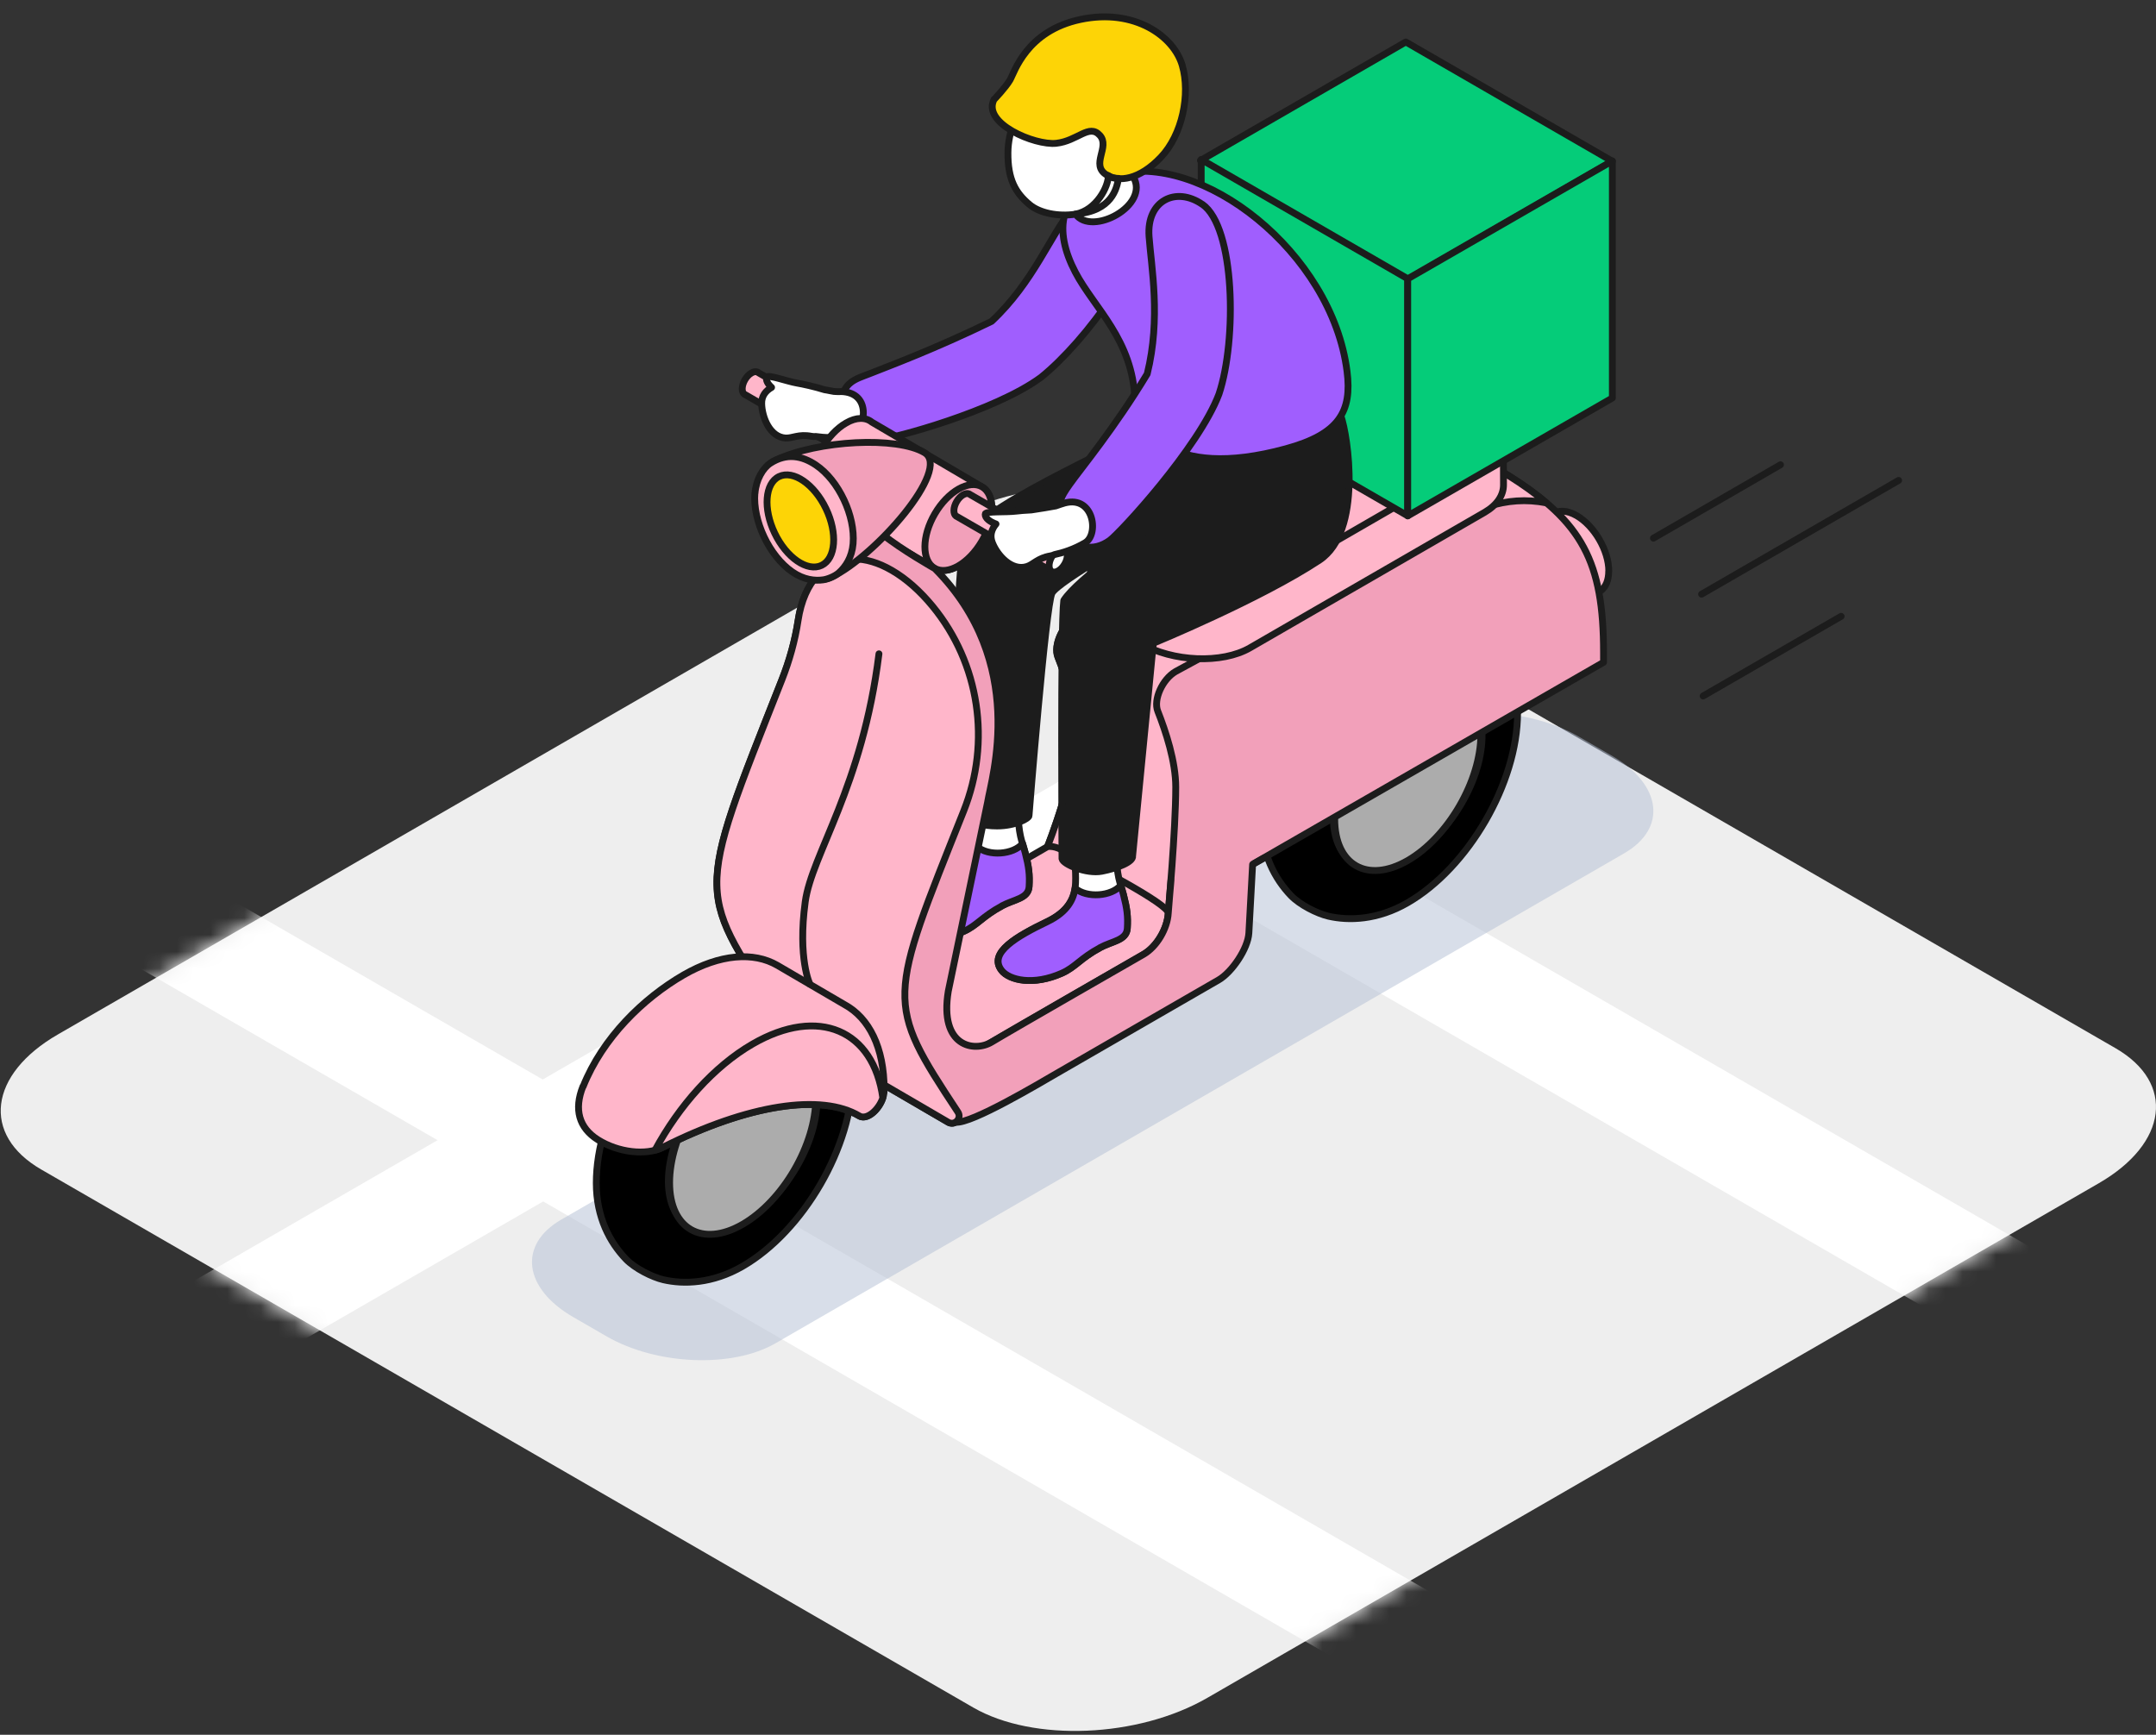 <svg width="128" height="103" viewBox="0 0 128 103" fill="none" xmlns="http://www.w3.org/2000/svg">
<rect x="0" y="0" width="128" height="103" fill="#333333" stroke="none"/>
<path d="M57.784 101.385L2.447 69.437C-1.114 67.381 -0.668 63.786 3.444 61.415L56.363 30.863C60.475 28.487 66.697 28.231 70.258 30.287L125.595 62.235C129.156 64.291 128.71 67.886 124.598 70.257L71.679 100.809C67.567 103.185 61.345 103.441 57.784 101.385Z" fill="#EEEEEE"/>
<mask id="mask0_12746_27954" style="mask-type:luminance" maskUnits="userSpaceOnUse" x="0" y="28" width="128" height="75">
<path d="M57.741 101.401L2.404 69.453C-1.157 67.397 -0.711 63.802 3.401 61.431L56.32 30.878C60.432 28.503 66.654 28.247 70.215 30.302L125.552 62.251C129.113 64.306 128.667 67.901 124.555 70.272L71.636 100.825C67.524 103.2 61.302 103.457 57.741 101.401Z" fill="white"/>
</mask>
<g mask="url(#mask0_12746_27954)">
<path d="M9.005 84.754L2.72 81.126L84.35 34L90.635 37.628L9.005 84.754Z" fill="white"/>
<path d="M66.003 49.767L72.251 46.164L158.291 95.842L152.047 99.445L66.003 49.767Z" fill="white"/>
<path d="M30.462 70.303L36.709 66.695L122.754 116.373L116.506 119.976L30.462 70.303Z" fill="white"/>
<path d="M-58.18 19.115L-51.932 15.508L34.108 65.185L27.865 68.788L-58.18 19.115Z" fill="white"/>
</g>
<g style="mix-blend-mode:multiply" opacity="0.5">
<path d="M46.04 79.757L96.424 50.667C98.993 49.181 98.672 46.59 95.706 44.876L93.735 43.738C90.768 42.023 86.272 41.838 83.703 43.324L33.319 72.414C30.75 73.9 31.071 76.491 34.038 78.205L36.008 79.343C38.975 81.058 43.471 81.243 46.04 79.757Z" fill="#B2BED3"/>
</g>
<path d="M78.943 24.337L76.765 26.008C76.591 26.144 76.335 26.111 76.199 25.931L75.998 25.665C75.862 25.491 75.894 25.235 76.074 25.099L78.251 23.427C78.426 23.291 78.681 23.324 78.817 23.504L79.019 23.77C79.155 23.945 79.122 24.201 78.943 24.337Z" fill="#688CC7"/>
<path d="M88.18 37.698C85.888 35.945 83.575 36.19 81.409 37.398C77.772 39.429 74.882 44.518 74.882 48.655C74.882 50.713 75.704 52.194 76.64 53.173C77.168 53.723 78.191 54.24 78.866 54.398C80.069 54.676 81.773 54.638 83.57 53.598C87.173 51.519 90.096 46.478 90.096 42.341C90.096 40.311 89.236 38.509 88.175 37.692L88.18 37.698ZM86.574 48.024C84.783 50.833 81.991 52.259 80.336 51.203C78.681 50.147 78.785 47.017 80.576 44.203C82.367 41.394 85.159 39.968 86.814 41.024C88.469 42.08 88.365 45.21 86.574 48.024Z" fill="black" stroke="#1C1C1C" stroke-width="0.406" stroke-linecap="round" stroke-linejoin="round"/>
<path d="M83.579 51.091C81.183 52.474 79.24 51.368 79.24 48.62C79.24 45.871 81.183 42.523 83.579 41.135C85.974 39.752 87.917 40.857 87.917 43.606C87.917 46.355 85.974 49.703 83.579 51.091Z" fill="#ACACAC" stroke="#1C1C1C" stroke-width="0.406" stroke-linecap="round" stroke-linejoin="round"/>
<path d="M95.513 33.907C95.513 32.699 94.659 31.224 93.603 30.614C93.009 30.271 92.476 30.276 92.127 30.559L78.421 38.545C78.051 38.73 77.822 39.165 77.822 39.791C77.822 41 78.677 42.475 79.733 43.085C80.294 43.406 80.794 43.422 81.143 43.183L95.061 35.056C95.339 34.838 95.508 34.441 95.508 33.907H95.513Z" fill="#FFB6CA" stroke="#1C1C1C" stroke-width="0.406" stroke-linecap="round" stroke-linejoin="round"/>
<path d="M62.197 50.25C62.197 50.25 63.874 46.058 63.874 43.511C63.874 42.003 63.286 40.212 62.807 39.004C62.535 38.318 63.079 37.104 63.868 36.647L77.956 28.514C82.724 25.76 85.201 25.499 89.572 28.248C93.943 30.997 95.201 33.348 95.201 38.753V39.325L69.127 54.332L62.197 50.25Z" fill="#F2A0BA" stroke="#1C1C1C" stroke-width="0.406" stroke-linecap="round" stroke-linejoin="round"/>
<path d="M89.568 28.248C85.197 25.499 82.72 25.76 77.952 28.514L63.864 36.647C63.081 37.099 62.531 38.312 62.803 39.004C63.282 40.212 63.87 42.003 63.87 43.511C63.87 46.058 62.193 50.25 62.193 50.25L69.123 54.332L69.357 54.196C69.357 54.196 69.803 49.281 69.803 46.733C69.803 45.225 69.215 43.435 68.736 42.226C68.464 41.54 69.008 40.327 69.798 39.869L84.185 32.058C87.445 30.175 89.388 29.396 91.811 29.859C91.174 29.314 90.434 28.787 89.568 28.242V28.248Z" fill="#FFB6CA" stroke="#1C1C1C" stroke-width="0.406" stroke-linecap="round" stroke-linejoin="round"/>
<path d="M62.2 50.268C62.2 50.268 62.499 50.197 62.978 50.426C64.84 51.302 69.39 53.697 69.358 54.215C69.303 55.145 68.672 56.212 67.888 56.664L58.286 62.206C57.725 62.532 56.288 62.064 55.749 62.157C55.733 62.14 55.711 62.118 55.695 62.102L48.749 58.03L62.2 50.263V50.268Z" fill="#FFB6CA" stroke="#1C1C1C" stroke-width="0.406" stroke-linecap="round" stroke-linejoin="round"/>
<path d="M64.745 31.88C64.745 31.27 65.115 30.688 65.861 30.253L79.802 22.202C81.456 21.244 84.379 21.363 86.295 22.468L87.678 23.269C88.745 23.884 89.284 24.684 89.262 25.435C89.246 26.018 89.262 28.179 89.262 28.788C89.262 29.398 88.892 29.98 88.146 30.416L74.206 38.467C72.551 39.425 69.628 39.305 67.712 38.2L66.329 37.4C65.295 36.801 64.761 36.039 64.745 35.309C64.734 34.694 64.745 32.484 64.745 31.875V31.88Z" fill="#FFB6CA" stroke="#1C1C1C" stroke-width="0.406" stroke-linecap="round" stroke-linejoin="round"/>
<path d="M74.213 35.07L88.153 27.019C89.808 26.061 89.601 24.374 87.685 23.269L86.302 22.468C84.386 21.363 81.469 21.244 79.808 22.202L65.868 30.253C64.213 31.21 64.42 32.898 66.336 34.003L67.719 34.803C69.635 35.908 72.552 36.028 74.213 35.07Z" fill="#FFB6CA" stroke="#1C1C1C" stroke-width="0.406" stroke-linecap="round" stroke-linejoin="round"/>
<path d="M83.537 16.612L71.268 9.53L83.461 2.492L95.725 9.574L83.537 16.612Z" fill="#05CC79" stroke="#1C1C1C" stroke-width="0.406" stroke-linecap="round" stroke-linejoin="round"/>
<path d="M83.577 30.627L71.314 23.545V9.469L83.577 16.551V30.627Z" fill="#05CC79" stroke="#1C1C1C" stroke-width="0.406" stroke-linecap="round" stroke-linejoin="round"/>
<path d="M83.575 30.631L95.725 23.631V9.555L83.575 16.555V30.631Z" fill="#05CC79" stroke="#1C1C1C" stroke-width="0.406" stroke-linecap="round" stroke-linejoin="round"/>
<path d="M66.239 50.258L63.719 50.535C63.719 50.535 63.866 51.363 63.86 52.141C63.86 52.849 63.8 53.938 62.184 54.716C60.398 55.576 58.64 56.567 59.462 57.617C59.919 58.205 61.351 58.532 63.038 57.781C63.839 57.427 64.149 56.888 65.308 56.267C66.032 55.875 66.881 55.837 66.925 55.119C66.969 54.4 66.909 53.954 66.696 53.121C66.484 52.288 66.321 52.25 66.234 50.263L66.239 50.258Z" fill="white" stroke="#1C1C1C" stroke-width="0.406" stroke-linecap="round" stroke-linejoin="round"/>
<path d="M65.312 56.264C66.036 55.872 66.885 55.834 66.929 55.115C66.972 54.397 66.912 53.951 66.7 53.118C66.64 52.895 66.591 52.726 66.542 52.562C65.998 53.221 64.523 53.341 63.826 52.737C63.734 53.379 63.396 54.136 62.188 54.718C60.402 55.578 58.644 56.569 59.466 57.619C59.929 58.207 61.355 58.534 63.042 57.783C63.842 57.429 64.153 56.89 65.312 56.269V56.264Z" fill="#A05EFE" stroke="#1C1C1C" stroke-width="0.406" stroke-linecap="round" stroke-linejoin="round"/>
<path d="M60.406 47.773L57.886 48.051C57.886 48.051 58.033 48.878 58.027 49.657C58.027 50.364 57.967 51.453 56.351 52.232C54.565 53.092 52.807 54.082 53.629 55.133C54.086 55.721 55.518 56.047 57.205 55.296C58.005 54.942 58.316 54.404 59.475 53.783C60.199 53.391 61.048 53.353 61.092 52.634C61.136 51.916 61.076 51.469 60.863 50.637C60.651 49.804 60.488 49.766 60.401 47.779L60.406 47.773Z" fill="white" stroke="#1C1C1C" stroke-width="0.406" stroke-linecap="round" stroke-linejoin="round"/>
<path d="M67.243 50.81L68.473 38.192C68.473 38.192 74.836 35.574 78.331 33.26C80.917 31.546 80.018 25.857 79.61 24.703C79.61 24.703 69.344 25.618 68.081 25.438C67.825 25.901 58.523 29.853 57.445 31.796C56.367 33.739 57.086 48.088 57.107 48.137C57.178 48.295 57.537 49.041 59.197 49.041C60.281 49.041 61.097 48.589 61.092 48.431C61.092 48.431 62.083 35.911 62.458 35.214C62.834 34.517 67.961 31.633 67.961 31.633C67.961 31.633 63.966 34.371 63.155 35.65C62.959 37.163 63.051 50.989 63.051 50.989C63.111 51.321 64.499 51.904 65.414 51.73C66.328 51.555 67.292 51.18 67.243 50.821V50.81Z" fill="#1C1C1C" stroke="#1C1C1C" stroke-width="0.406" stroke-linecap="round" stroke-linejoin="round"/>
<path d="M59.481 53.787C60.205 53.395 61.054 53.357 61.098 52.639C61.141 51.92 61.081 51.474 60.869 50.641C60.809 50.418 60.76 50.249 60.711 50.086C60.167 50.745 58.692 50.864 57.995 50.26C57.903 50.902 57.565 51.659 56.357 52.242C54.571 53.102 52.813 54.092 53.635 55.143C54.098 55.731 55.524 56.057 57.211 55.306C58.011 54.952 58.322 54.413 59.481 53.793V53.787Z" fill="#A05EFE" stroke="#1C1C1C" stroke-width="0.406" stroke-linecap="round" stroke-linejoin="round"/>
<path d="M67.585 12.673C66.861 10.909 64.951 10.942 63.579 12.526C62.392 13.892 61.364 16.75 58.87 19.08C55.485 20.729 52.763 21.736 51.669 22.172C50.749 22.536 50.085 22.64 49.862 24.033C49.638 25.427 51.103 26.14 52.268 26.08C53.002 26.042 59.056 24.425 61.799 22.406C64.45 20.283 68.483 14.867 67.585 12.678V12.673Z" fill="#A05EFE" stroke="#1C1C1C" stroke-width="0.406" stroke-linecap="round" stroke-linejoin="round"/>
<path d="M66.081 10.386C62.706 11.333 62.576 13.733 63.838 16.156C64.954 18.295 67.257 20.151 67.382 23.771C67.436 25.284 69.293 28.572 76.336 26.645C79.51 25.78 80.277 24.43 79.973 22.051C79.08 14.975 71.301 8.916 66.076 10.386H66.081Z" fill="#A05EFE" stroke="#1C1C1C" stroke-width="0.406" stroke-linecap="round" stroke-linejoin="round"/>
<path fill-rule="evenodd" clip-rule="evenodd" d="M64.229 1.727C62.078 1.487 60.527 3.098 60.288 5.243C60.206 5.962 59.95 6.588 60.222 7.203C59.983 7.796 59.847 8.428 59.841 9.054C59.825 10.659 60.293 11.454 61.126 12.151C61.725 12.652 62.824 12.875 63.858 12.717C64.822 14.051 68.3 12.189 67.277 10.491C67.168 10.175 67.478 9.854 67.304 9.331C67.843 8.874 67.527 7.829 67.783 6.392C68.159 4.263 66.379 1.966 64.229 1.727Z" fill="white" stroke="#1C1C1C" stroke-width="0.406" stroke-linecap="round" stroke-linejoin="round"/>
<path d="M71.386 12.138C69.824 11.05 68.065 11.899 68.218 14.038C68.349 15.84 68.931 18.893 68.109 22.203C66.166 25.425 64.201 27.782 63.52 28.741C62.949 29.546 62.622 30.052 63.188 31.343C63.76 32.633 64.936 32.769 65.877 32.088C66.476 31.658 71.168 26.585 72.371 23.395C73.444 20.173 73.324 13.483 71.386 12.133V12.138Z" fill="#A05EFE" stroke="#1C1C1C" stroke-width="0.406" stroke-linecap="round" stroke-linejoin="round"/>
<path d="M47.107 61.274L56.296 66.63C56.688 66.859 57.123 66.401 56.873 66.02C52.529 59.439 52.719 59.445 57.221 48.15C58.854 44.056 58.168 39.386 55.365 35.984C54.63 35.091 53.808 34.356 52.948 33.861C50.188 32.266 47.875 33.605 47.39 36.822C47.205 38.036 46.873 39.222 46.421 40.365C41.169 53.675 41.31 52.7 46.694 60.871C46.803 61.034 46.944 61.17 47.113 61.268L47.107 61.274Z" fill="#05CC79" stroke="#1C1C1C" stroke-width="0.406" stroke-linecap="round" stroke-linejoin="round"/>
<path d="M46.765 60.64C45.235 58.321 44.13 56.737 43.455 55.354C44.718 55.174 45.856 55.37 46.786 55.904L51.598 58.718C53.34 59.671 54.418 61.772 54.418 64.793C54.418 64.804 54.418 64.815 54.418 64.826C54.418 64.962 54.402 65.092 54.369 65.228L47.195 61.042C47.026 60.944 46.879 60.808 46.776 60.645L46.765 60.64Z" fill="#05CC79" stroke="#1C1C1C" stroke-width="0.406" stroke-linecap="round" stroke-linejoin="round"/>
<path d="M44.065 23.082C44.065 22.739 44.309 22.32 44.609 22.146C44.778 22.048 44.93 22.048 45.028 22.13L50.482 25.27C50.586 25.325 50.651 25.445 50.651 25.624C50.651 25.967 50.406 26.386 50.107 26.561C49.949 26.653 49.807 26.659 49.704 26.588L44.19 23.403C44.108 23.343 44.065 23.229 44.065 23.077V23.082Z" fill="#FFB6CA" stroke="#1C1C1C" stroke-width="0.406" stroke-linecap="round" stroke-linejoin="round"/>
<path d="M49.874 23.253C49.749 23.253 49.624 23.253 49.51 23.242C49.368 23.22 49.172 23.182 48.949 23.139C48.361 22.954 47.626 22.796 47.327 22.747C46.717 22.643 45.585 22.219 45.52 22.393C45.454 22.578 45.59 22.807 45.808 23.003C45.465 23.199 45.209 23.509 45.22 23.961C45.237 24.794 45.716 25.948 46.63 26.007C47.049 26.035 47.408 25.757 48.176 25.904C48.269 25.92 48.35 25.926 48.426 25.915C48.916 25.986 49.629 26.029 50.392 25.888C51.377 25.703 51.883 23.259 49.88 23.248L49.874 23.253Z" fill="white" stroke="#1C1C1C" stroke-width="0.406" stroke-linecap="round" stroke-linejoin="round"/>
<path d="M48.239 28.542C48.239 27.285 49.127 25.75 50.226 25.118C50.841 24.759 51.396 24.765 51.761 25.064L58.261 28.88C58.642 29.076 58.886 29.522 58.886 30.175C58.886 31.433 57.999 32.968 56.9 33.599C56.317 33.937 55.795 33.947 55.43 33.703L48.702 29.734C48.413 29.506 48.239 29.097 48.239 28.537V28.542Z" fill="#FFB6CA" stroke="#1C1C1C" stroke-width="0.406" stroke-linecap="round" stroke-linejoin="round"/>
<path d="M58.291 32.138C59.071 30.804 59.078 29.358 58.308 28.907C57.537 28.456 56.28 29.172 55.5 30.506C54.72 31.84 54.713 33.287 55.484 33.738C56.254 34.188 57.511 33.472 58.291 32.138Z" fill="#F2A0BA" stroke="#1C1C1C" stroke-width="0.406" stroke-linecap="round" stroke-linejoin="round"/>
<path d="M56.633 30.317C56.633 29.974 56.878 29.555 57.177 29.38C57.346 29.282 57.498 29.282 57.596 29.364L63.051 32.505C63.154 32.559 63.219 32.679 63.219 32.859C63.219 33.202 62.974 33.621 62.675 33.795C62.517 33.888 62.376 33.893 62.272 33.822L56.758 30.638C56.676 30.578 56.633 30.464 56.633 30.311V30.317Z" fill="#FFB6CA" stroke="#1C1C1C" stroke-width="0.406" stroke-linecap="round" stroke-linejoin="round"/>
<path d="M63.206 33.498C63.419 33.135 63.421 32.74 63.21 32.618C63 32.495 62.658 32.69 62.445 33.053C62.233 33.416 62.231 33.811 62.441 33.934C62.651 34.056 62.994 33.861 63.206 33.498Z" fill="white" stroke="#1C1C1C" stroke-width="0.406" stroke-linecap="round" stroke-linejoin="round"/>
<path d="M63.03 29.919C62.91 29.962 62.796 30 62.681 30.039C62.366 30.104 61.789 30.191 61.233 30.278C60.852 30.294 60.504 30.327 60.324 30.349C59.709 30.425 58.501 30.338 58.49 30.523C58.474 30.762 58.767 30.98 59.132 31.111C58.876 31.416 58.746 31.791 58.914 32.216C59.219 32.994 60.069 33.909 60.95 33.642C61.353 33.522 61.593 33.136 62.366 33.005C62.458 32.989 62.54 32.962 62.6 32.929C63.084 32.826 63.764 32.619 64.429 32.221C65.289 31.704 64.908 29.238 63.024 29.924L63.03 29.919Z" fill="white" stroke="#1C1C1C" stroke-width="0.406" stroke-linecap="round" stroke-linejoin="round"/>
<path d="M69.522 52.255C69.522 52.255 69.37 53.997 69.359 54.215C69.305 55.146 68.673 56.213 67.889 56.664C67.889 56.664 59.909 61.242 58.881 61.868C57.852 62.494 55.751 62.162 56.3 58.847L58.63 47.645C58.87 46.153 61.042 39.343 55.5 33.759C55.5 33.759 53.514 32.637 52.425 31.75L50.324 33.35C48.217 31.636 51.467 38.309 50.971 41.407L48.821 54.786C48.462 57.007 49.409 59.838 50.922 61.068L53.083 62.826C53.154 62.881 53.258 62.941 53.388 63.001C54.384 64.41 55.489 66.495 56.741 66.631C57.672 66.735 61.727 64.312 62.745 63.724L72.348 58.183C73.131 57.731 74.09 56.332 74.144 55.401C74.182 54.748 74.269 53.132 74.367 51.324L74.993 50.971" fill="#F2A0BA"/>
<path d="M69.522 52.255C69.522 52.255 69.37 53.997 69.359 54.215C69.305 55.146 68.673 56.213 67.889 56.664C67.889 56.664 59.909 61.242 58.881 61.868C57.852 62.494 55.751 62.162 56.3 58.847L58.63 47.645C58.87 46.153 61.042 39.343 55.5 33.759C55.5 33.759 53.514 32.637 52.425 31.75L50.324 33.35C48.217 31.636 51.467 38.309 50.971 41.407L48.821 54.786C48.462 57.007 49.409 59.838 50.922 61.068L53.083 62.826C53.154 62.881 53.258 62.941 53.388 63.001C54.384 64.41 55.489 66.495 56.741 66.631C57.672 66.735 61.727 64.312 62.745 63.724L72.348 58.183C73.131 57.731 74.09 56.332 74.144 55.401C74.182 54.748 74.269 53.132 74.367 51.324L74.993 50.971" stroke="#1C1C1C" stroke-width="0.406" stroke-linecap="round" stroke-linejoin="round"/>
<path d="M50.715 33.193C49.011 33.193 47.732 34.532 47.383 36.829C47.199 38.043 46.866 39.23 46.415 40.373C41.162 53.682 41.303 52.708 46.687 60.878C46.796 61.041 46.937 61.177 47.106 61.275L56.294 66.632C56.365 66.675 56.441 66.692 56.512 66.692C56.822 66.692 57.073 66.332 56.866 66.022C52.522 59.441 52.713 59.446 57.214 48.151C58.847 44.058 58.161 39.388 55.358 35.985C54.623 35.093 53.801 34.358 52.941 33.862C52.152 33.405 51.395 33.188 50.709 33.188L50.715 33.193Z" fill="#FFB6CA" stroke="#1C1C1C" stroke-width="0.406" stroke-linecap="round" stroke-linejoin="round"/>
<path d="M48.7 59.284C46.408 57.531 44.094 57.776 41.928 58.984C38.292 61.015 35.401 66.104 35.401 70.241C35.401 72.299 36.223 73.779 37.16 74.759C37.688 75.309 38.711 75.826 39.386 75.984C40.589 76.262 42.293 76.224 44.089 75.184C47.693 73.104 50.616 68.064 50.616 63.927C50.616 61.897 49.756 60.095 48.694 59.278L48.7 59.284ZM47.094 69.61C45.303 72.419 42.51 73.845 40.856 72.789C39.201 71.733 39.304 68.603 41.095 65.788C42.886 62.98 45.678 61.554 47.333 62.61C48.988 63.666 48.885 66.796 47.094 69.61Z" fill="black" stroke="#1C1C1C" stroke-width="0.406" stroke-linecap="round" stroke-linejoin="round"/>
<path d="M44.092 72.692C41.697 74.075 39.754 72.97 39.754 70.221C39.754 67.472 41.697 64.125 44.092 62.736C46.487 61.354 48.431 62.459 48.431 65.208C48.431 67.957 46.487 71.304 44.092 72.692Z" fill="#ACACAC" stroke="#1C1C1C" stroke-width="0.406" stroke-linecap="round" stroke-linejoin="round"/>
<path d="M34.622 64.507C35.781 61.611 38.193 59.27 40.582 57.887C42.743 56.641 44.741 56.499 46.151 57.316L50.146 59.651C51.594 60.44 52.492 62.193 52.492 64.697C52.492 64.708 52.492 64.713 52.492 64.724C52.492 65.606 51.556 66.58 51.017 66.259C48.791 64.926 44.452 65.546 39.325 68.132C38.35 68.616 36.712 68.437 35.493 67.669C34.377 66.961 34.061 65.878 34.611 64.501L34.622 64.507Z" fill="#FFB6CA" stroke="#1C1C1C" stroke-width="0.406" stroke-linecap="round" stroke-linejoin="round"/>
<path d="M39.331 68.133C39.195 68.198 39.048 68.253 38.885 68.296C40.316 65.651 42.385 63.316 44.682 61.987C48.612 59.718 51.862 61.171 52.412 65.188C52.172 65.907 51.459 66.522 51.018 66.26C48.792 64.927 44.453 65.547 39.326 68.133H39.331Z" fill="#FFB6CA" stroke="#1C1C1C" stroke-width="0.406" stroke-linecap="round" stroke-linejoin="round"/>
<path d="M46.012 27.334C48.582 26.12 53.268 25.903 54.891 26.877C56.513 27.851 51.94 33.05 49.371 34.264C46.802 35.478 43.443 28.543 46.012 27.334Z" fill="#F2A0BA" stroke="#1C1C1C" stroke-width="0.406" stroke-linecap="round" stroke-linejoin="round"/>
<path d="M44.817 29.277C44.681 30.916 45.672 33.011 47.033 33.953C47.713 34.427 48.383 34.497 48.873 34.427C49.145 34.389 49.569 34.214 49.798 34.013C50.201 33.654 50.576 33.098 50.647 32.282C50.783 30.643 49.803 28.526 48.432 27.606C47.61 27.056 46.701 26.882 45.737 27.503C45.291 27.791 44.888 28.477 44.823 29.283L44.817 29.277Z" fill="#FFB6CA" stroke="#1C1C1C" stroke-width="0.406" stroke-linecap="round" stroke-linejoin="round"/>
<path d="M48.779 33.567C49.62 33.164 49.736 31.657 49.038 30.201C48.34 28.745 47.094 27.892 46.253 28.294C45.413 28.697 45.297 30.204 45.995 31.66C46.692 33.115 47.939 33.969 48.779 33.567Z" fill="#FDD406" stroke="#1C1C1C" stroke-width="0.406" stroke-linecap="round" stroke-linejoin="round"/>
<path d="M48.084 58.433C48.084 58.433 47.349 56.93 47.806 53.545C48.193 50.719 51.197 46.74 52.183 38.82" fill="#FFB6CA"/>
<path d="M48.084 58.433C48.084 58.433 47.349 56.93 47.806 53.545C48.193 50.719 51.197 46.74 52.183 38.82" stroke="#1C1C1C" stroke-width="0.406" stroke-linecap="round" stroke-linejoin="round"/>
<path d="M59.02 5.895C58.274 7.321 61.437 8.644 62.705 8.508C63.973 8.372 64.659 7.327 65.296 8.035C65.922 8.726 64.724 9.766 65.682 10.375C66.417 10.843 67.647 10.675 68.921 9.335C70.195 7.996 70.685 5.596 70.189 3.881C69.694 2.167 67.37 0.474 64.147 1.154C60.925 1.835 60.223 4.306 59.961 4.752C59.7 5.199 59.02 5.906 59.02 5.906V5.895Z" fill="#FDD406" stroke="#1C1C1C" stroke-width="0.406" stroke-linecap="round" stroke-linejoin="round"/>
<path d="M63.86 12.713C65.096 12.474 65.814 11.07 65.798 10.422C65.983 10.563 66.19 10.601 66.402 10.591C66.304 11.184 66.016 12.539 63.86 12.708V12.713Z" fill="white" stroke="#1C1C1C" stroke-width="0.406" stroke-linecap="round" stroke-linejoin="round"/>
<path d="M112.72 28.523L101.022 35.279" stroke="#1C1C1C" stroke-width="0.406" stroke-linecap="round" stroke-linejoin="round"/>
<path d="M105.707 27.594L98.162 31.954" stroke="#1C1C1C" stroke-width="0.406" stroke-linecap="round" stroke-linejoin="round"/>
<path d="M109.306 36.594L101.113 41.324" stroke="#1C1C1C" stroke-width="0.406" stroke-linecap="round" stroke-linejoin="round"/>
</svg>
